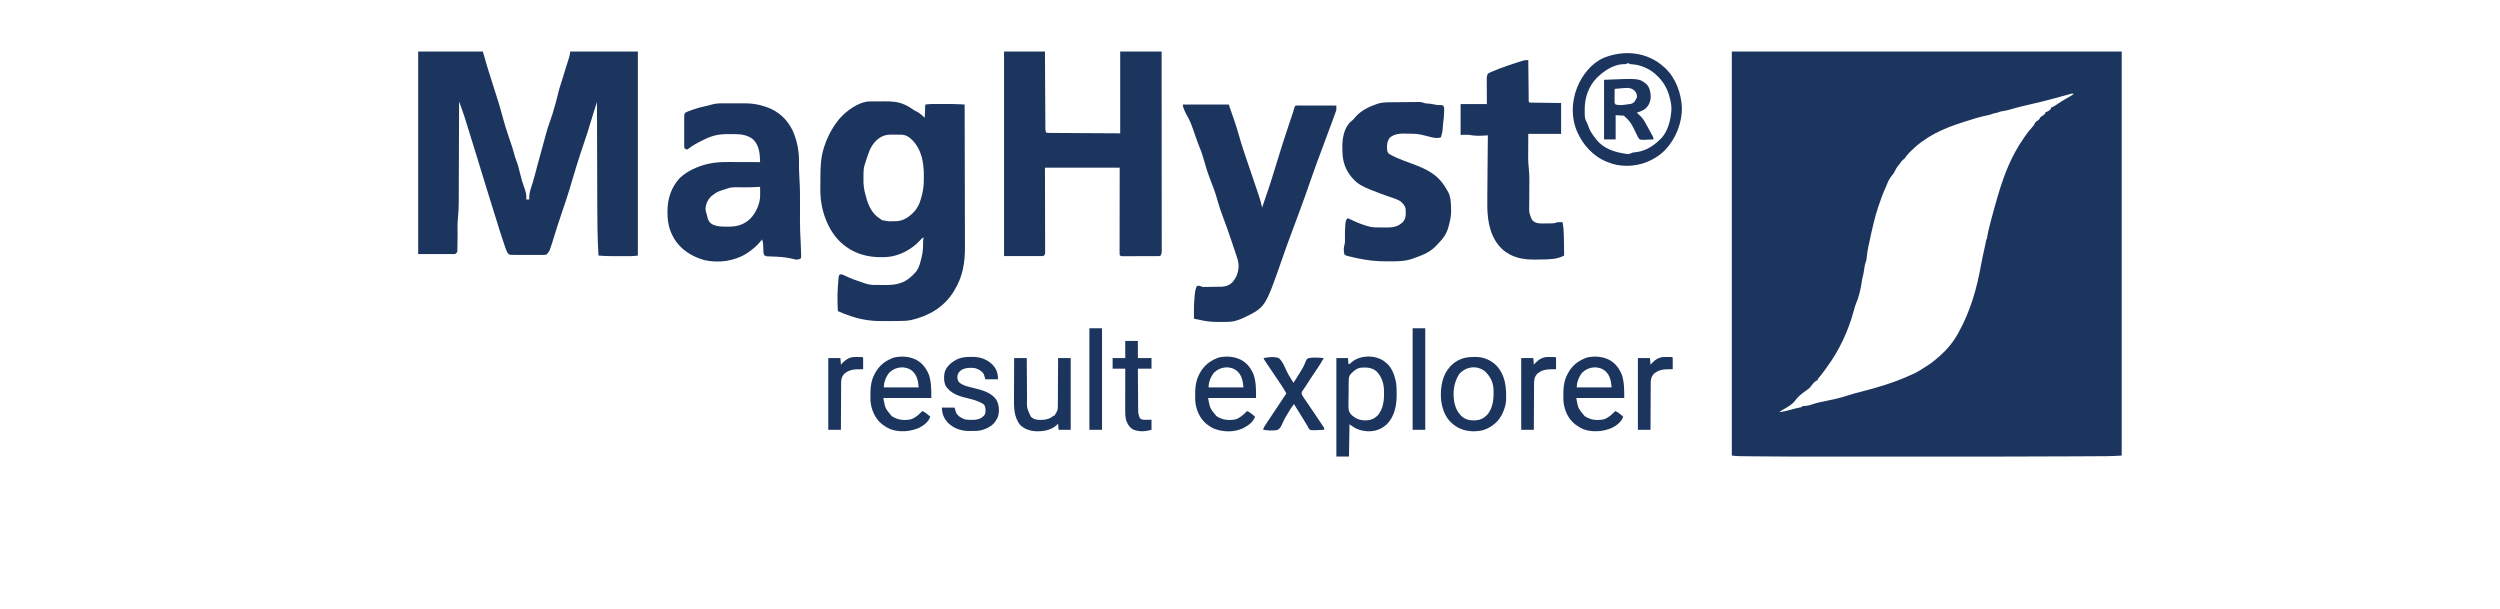 <?xml version="1.0" encoding="UTF-8"?>
<svg version="1.1" xmlns="http://www.w3.org/2000/svg" width="4950" height="1206">
<path d="M0 0 C254.76 0 509.52 0 772 0 C772 264 772 528 772 800 C762.121 800.659 752.423 801.16 742.548 801.203 C741.152 801.213 739.756 801.223 738.36 801.233 C734.549 801.259 730.739 801.28 726.928 801.299 C723.619 801.317 720.311 801.337 717.003 801.358 C706.892 801.421 696.781 801.474 686.67 801.525 C681.74 801.55 676.809 801.576 671.879 801.602 C567.934 802.157 463.989 802.153 360.043 802.129 C340.126 802.125 320.209 802.126 300.292 802.13 C276.614 802.136 252.937 802.138 229.26 802.135 C226.715 802.134 224.17 802.134 221.625 802.134 C220.375 802.134 219.126 802.134 217.838 802.133 C209.306 802.133 200.774 802.134 192.242 802.136 C145.298 802.148 98.356 802.08 51.414 801.586 C48.428 801.555 45.442 801.525 42.456 801.495 C37.835 801.449 33.215 801.398 28.594 801.342 C26.916 801.322 25.238 801.304 23.56 801.287 C21.267 801.263 18.975 801.234 16.683 801.203 C15.408 801.188 14.133 801.173 12.819 801.157 C8.532 800.981 4.264 800.474 0 800 C0 536 0 272 0 0 Z M666.785 85.062 C665.534 85.402 665.534 85.402 664.258 85.749 C662.462 86.238 660.666 86.73 658.872 87.225 C656.049 88.004 653.223 88.773 650.397 89.54 C646.642 90.559 642.888 91.58 639.134 92.604 C622.661 97.09 606.147 101.249 589.476 104.934 C574.907 108.159 560.47 111.892 546.164 116.137 C542.099 117.246 538.031 117.832 533.867 118.438 C531.032 118.994 528.662 119.897 526 121 C523.77 121.55 521.535 121.993 519.281 122.438 C516.982 122.937 516.982 122.937 514.859 123.93 C512.367 124.863 510.145 125.429 507.547 125.945 C491.743 129.116 476.56 133.819 461.25 138.812 C460.218 139.146 459.185 139.48 458.121 139.824 C439.305 145.927 420.535 152.563 403.062 161.938 C402.11 162.443 401.157 162.948 400.176 163.469 C392.087 167.825 384.417 172.583 377 178 C376.436 178.405 375.872 178.81 375.291 179.227 C367.534 184.841 360.603 191.129 353.812 197.875 C353.081 198.601 352.35 199.327 351.596 200.074 C348.177 203.541 345.403 206.738 343 211 C341.316 212.59 341.316 212.59 339.562 213.938 C336.297 216.614 334.248 219.403 332 223 C331.237 223.846 330.474 224.691 329.688 225.562 C326.252 229.547 324.12 234.315 321.695 238.949 C319.758 242.436 317.632 245.022 315 248 C312.112 252.018 309.873 256.091 308.098 260.711 C306.828 263.95 305.513 267.143 304.062 270.305 C298.869 281.736 294.659 293.414 290.688 305.312 C290.433 306.069 290.179 306.825 289.917 307.605 C286.443 317.974 283.53 328.361 281 339 C280.657 340.379 280.312 341.757 279.966 343.135 C278.742 348.033 277.618 352.951 276.5 357.875 C276.287 358.804 276.075 359.734 275.855 360.691 C274.639 366.04 273.505 371.398 272.447 376.78 C271.876 379.617 271.216 382.431 270.562 385.25 C268.96 392.593 267.988 399.989 267.09 407.448 C266.92 408.806 266.92 408.806 266.746 410.191 C266.65 410.998 266.554 411.804 266.455 412.635 C266 415 266 415 265.016 417.457 C263.936 420.161 263.444 422.618 263 425.492 C262.835 426.527 262.67 427.562 262.5 428.629 C262.335 429.7 262.17 430.771 262 431.875 C260.988 438.397 259.893 444.678 258 451 C257.715 452.787 257.466 454.579 257.25 456.375 C255.047 471.244 251.605 486.02 245.602 499.812 C243.813 504.196 242.661 508.72 241.442 513.289 C230.735 553.348 212.26 592.869 187.442 626.062 C185.491 628.684 183.591 631.343 181.688 634 C178.445 638.473 175.002 642.757 171.469 647.004 C169.802 648.855 169.802 648.855 170 651 C169.319 651.165 168.639 651.33 167.938 651.5 C162.625 654.213 159.28 659.294 155.75 664 C152.749 667.636 148.868 670.091 145.047 672.797 C137.667 678.133 130.707 683.561 125.445 691.078 C119.328 699.213 110.477 703.893 101.793 708.801 C99.037 710.365 96.468 711.999 94 714 C101.369 713.335 108.304 711.475 115.438 709.562 C117.79 708.937 120.143 708.314 122.496 707.691 C124.163 707.249 124.163 707.249 125.863 706.797 C128.64 706.091 131.416 705.477 134.223 704.902 C138.001 704.348 138.001 704.348 140 702 C142.152 701.797 142.152 701.797 144.938 701.75 C150.238 701.386 154.832 700.184 159.812 698.438 C168.826 695.333 177.977 693.5 187.312 691.686 C201.094 689.006 214.392 685.953 227.743 681.558 C237.263 678.452 246.86 675.898 256.563 673.434 C288.859 665.216 320.56 655.673 351 642 C351.961 641.572 352.923 641.143 353.913 640.702 C365.71 635.444 365.71 635.444 376.652 628.641 C378.613 627.27 380.579 626.026 382.629 624.797 C391.858 619.251 399.977 613.166 408 606 C409.354 604.854 410.708 603.708 412.062 602.562 C426.738 589.552 438.513 575.156 448 558 C448.455 557.185 448.91 556.369 449.378 555.529 C471.977 514.674 485.039 469.917 493.132 424.157 C495.447 411.149 498.381 398.278 501.263 385.386 C502.104 381.523 502.864 377.648 503.581 373.76 C504 372 504 372 505 371 C505.284 369.402 505.525 367.795 505.75 366.188 C507.237 356.977 509.649 348.019 512 339 C512.271 337.951 512.541 336.902 512.82 335.822 C516.978 319.736 521.46 303.758 526.125 287.812 C526.373 286.964 526.62 286.116 526.876 285.242 C539.067 243.561 553.829 205.637 579 170 C579.862 168.771 579.862 168.771 580.742 167.517 C585.611 160.605 590.675 154.056 596.438 147.852 C598.207 145.917 598.207 145.917 599.5 142.812 C601.406 139.239 603.822 137.693 607.16 135.492 C609.223 133.819 609.866 132.364 611 130 C612.973 128.627 614.975 127.296 617 126 C619.335 124.001 619.335 124.001 621 122 C621 121.34 621 120.68 621 120 C621.887 119.773 622.774 119.546 623.688 119.312 C627.464 117.816 629.386 116.075 632 113 C632 112.34 632 111.68 632 111 C633.104 110.589 633.104 110.589 634.231 110.17 C636.832 109.071 638.963 107.848 641.301 106.277 C642.106 105.743 642.911 105.208 643.74 104.658 C645.014 103.806 645.014 103.806 646.312 102.938 C653.386 98.263 660.52 93.847 667.974 89.804 C671.173 88.065 674.161 86.286 677 84 C673.652 82.326 670.24 84.098 666.785 85.062 Z " fill="#1C355E" transform="translate(3429,102)"/>
<path d="M0 0 C42.24 0 84.48 0 128 0 C130.97 10.23 133.94 20.46 137 31 C138.769 36.68 140.538 42.353 142.363 48.013 C143.348 51.085 144.297 54.168 145.25 57.25 C146.887 62.53 148.578 67.791 150.289 73.047 C156.515 92.175 162.537 111.327 167.562 130.812 C170.792 143.283 174.808 155.469 178.91 167.676 C179.172 168.456 179.434 169.237 179.704 170.041 C181.024 173.978 182.35 177.914 183.686 181.845 C186.03 188.787 188.239 195.697 190.055 202.797 C191.254 207.475 192.661 211.884 194.473 216.359 C197.859 224.832 199.835 233.629 201.977 242.478 C204.187 251.556 206.657 260.393 209.923 269.155 C212.26 275.46 214.314 281.696 214.125 288.5 C214.107 289.356 214.089 290.212 214.07 291.094 C214.047 291.723 214.024 292.352 214 293 C215.98 293 217.96 293 220 293 C219.931 292.045 219.931 292.045 219.862 291.071 C219.538 282.891 221.413 276.163 223.938 268.438 C224.773 265.793 225.595 263.145 226.414 260.496 C226.627 259.812 226.84 259.127 227.059 258.422 C229.974 248.963 232.416 239.376 234.904 229.799 C235.255 228.449 235.606 227.099 235.957 225.75 C236.126 225.099 236.296 224.448 236.47 223.777 C237.939 218.16 239.526 212.583 241.136 207.006 C242.116 203.598 243.038 200.18 243.938 196.75 C245.598 190.47 247.322 184.211 249.083 177.958 C250.148 174.155 251.174 170.348 252.113 166.512 C254.656 156.215 257.943 146.372 261.621 136.424 C265.022 127.15 267.803 117.777 270.384 108.247 C271.255 105.069 272.194 101.911 273.125 98.75 C274.317 94.606 275.362 90.462 276.292 86.252 C278.56 76.031 281.737 66.17 284.984 56.223 C287.043 49.912 288.959 43.565 290.842 37.201 C292.798 30.612 294.862 24.061 296.997 17.528 C299.895 8.929 299.895 8.929 301 0 C345.22 0 389.44 0 435 0 C435 133.32 435 266.64 435 404 C430.502 404.643 426.738 405.126 422.303 405.129 C421.231 405.133 420.158 405.136 419.054 405.139 C417.912 405.137 416.77 405.135 415.594 405.133 C414.396 405.134 413.199 405.135 411.965 405.136 C409.433 405.136 406.902 405.135 404.37 405.13 C400.541 405.125 396.712 405.13 392.883 405.137 C390.411 405.136 387.94 405.135 385.469 405.133 C384.343 405.135 383.218 405.137 382.058 405.139 C376.043 405.122 370.081 404.909 364.079 404.492 C363.394 404.445 362.709 404.398 362.003 404.349 C360.335 404.234 358.668 404.117 357 404 C355.012 371.652 354.661 339.344 354.599 306.943 C354.585 299.748 354.56 292.552 354.535 285.357 C354.49 272.536 354.453 259.714 354.422 246.893 C354.391 234.472 354.357 222.052 354.317 209.631 C354.314 208.474 354.314 208.474 354.31 207.293 C354.298 203.421 354.285 199.548 354.273 195.676 C354.17 163.784 354.08 131.892 354 100 C352.79 103.738 351.581 107.476 350.375 111.215 C349.769 113.094 349.161 114.972 348.552 116.851 C345.903 125.069 343.393 133.318 340.984 141.609 C337.412 153.804 333.47 165.85 329.39 177.883 C323.62 194.921 317.941 211.982 312.688 229.188 C312.333 230.347 312.333 230.347 311.972 231.53 C309.52 239.567 307.111 247.616 304.722 255.672 C303.403 260.116 302.078 264.559 300.75 269 C300.484 269.89 300.218 270.78 299.943 271.698 C295.363 286.961 290.325 302.042 285.117 317.102 C279.009 334.775 273.345 352.565 267.872 370.444 C267.574 371.413 267.276 372.381 266.969 373.379 C266.419 375.168 265.873 376.957 265.332 378.749 C264.04 382.953 262.653 387.116 261.118 391.239 C260.833 392.009 260.548 392.779 260.254 393.572 C258.521 396.927 256.713 399.358 254 402 C250.616 402.755 250.616 402.755 246.703 402.76 C245.629 402.774 245.629 402.774 244.533 402.787 C242.176 402.809 239.822 402.786 237.465 402.762 C235.822 402.763 234.18 402.767 232.538 402.772 C229.1 402.776 225.664 402.759 222.226 402.727 C217.822 402.687 213.419 402.697 209.015 402.722 C205.625 402.736 202.236 402.726 198.846 402.708 C197.222 402.702 195.598 402.703 193.975 402.712 C191.705 402.72 189.437 402.696 187.168 402.663 C185.232 402.652 185.232 402.652 183.257 402.642 C180 402 180 402 177.63 399.627 C175.934 396.893 174.773 394.343 173.695 391.312 C173.284 390.162 172.873 389.012 172.449 387.827 C172.007 386.552 171.566 385.276 171.125 384 C170.893 383.339 170.662 382.679 170.423 381.998 C164.305 364.529 158.929 346.816 153.5 329.123 C151.187 321.588 148.824 314.07 146.443 306.556 C141.107 289.695 135.928 272.785 130.75 255.875 C130.441 254.867 130.441 254.867 130.127 253.839 C125.766 239.6 121.412 225.359 117.074 211.113 C110.697 190.18 104.248 169.27 97.684 148.394 C96.909 145.925 96.134 143.456 95.361 140.986 C94.277 137.523 93.186 134.062 92.094 130.602 C91.784 129.609 91.474 128.616 91.155 127.592 C89.07 121.021 86.758 114.55 84.362 108.087 C84.038 107.21 83.714 106.334 83.38 105.431 C82.588 103.287 81.794 101.143 81 99 C80.997 100.099 80.993 101.198 80.99 102.33 C80.909 129.151 80.816 155.971 80.712 182.792 C80.662 195.762 80.616 208.733 80.578 221.703 C80.545 233.017 80.505 244.33 80.457 255.644 C80.432 261.627 80.41 267.609 80.397 273.592 C80.384 279.24 80.361 284.888 80.333 290.536 C80.324 292.592 80.318 294.649 80.316 296.706 C80.301 308.712 79.747 320.493 78.442 332.431 C77.755 338.937 77.825 345.4 77.938 351.938 C77.955 354.577 77.97 357.216 77.98 359.855 C77.984 360.519 77.987 361.182 77.99 361.866 C78.016 368.829 77.96 375.789 77.793 382.751 C77.751 384.715 77.729 386.68 77.707 388.644 C77.675 389.829 77.642 391.014 77.609 392.234 C77.588 393.278 77.567 394.322 77.546 395.397 C77 398 77 398 73 401 C48.91 401 24.82 401 0 401 C0 268.67 0 136.34 0 0 Z " fill="#1C355E" transform="translate(828,102)"/>
<path d="M0 0 C0.996 -0.01 1.991 -0.019 3.017 -0.029 C4.09 -0.033 5.163 -0.038 6.268 -0.042 C7.941 -0.051 7.941 -0.051 9.648 -0.059 C12.013 -0.069 14.379 -0.075 16.744 -0.079 C20.321 -0.089 23.898 -0.12 27.475 -0.151 C42.09 -0.221 55.622 0.092 69.12 6.349 C69.783 6.646 70.446 6.944 71.129 7.25 C76.584 9.782 81.488 12.932 86.401 16.399 C88.585 17.883 90.589 18.986 92.995 20.036 C99.065 22.84 103.997 27.845 108.995 32.161 C109.325 23.581 109.655 15.001 109.995 6.161 C121.248 5.036 121.248 5.036 125.542 5.032 C126.507 5.029 127.473 5.025 128.467 5.022 C129.478 5.024 130.489 5.026 131.53 5.028 C132.607 5.027 133.685 5.026 134.795 5.025 C137.065 5.025 139.335 5.027 141.605 5.031 C145.023 5.036 148.441 5.031 151.86 5.024 C154.083 5.025 156.306 5.026 158.53 5.028 C159.526 5.026 160.523 5.024 161.549 5.022 C167.683 5.042 173.778 5.292 179.898 5.669 C180.68 5.716 181.461 5.763 182.267 5.812 C184.176 5.927 186.085 6.044 187.995 6.161 C188.109 44.922 188.197 83.683 188.25 122.443 C188.256 127.034 188.263 131.624 188.269 136.215 C188.271 137.129 188.272 138.042 188.273 138.984 C188.295 153.722 188.334 168.459 188.38 183.197 C188.427 198.353 188.455 213.509 188.465 228.665 C188.472 237.994 188.493 247.323 188.534 256.653 C188.561 263.076 188.569 269.5 188.562 275.923 C188.559 279.613 188.563 283.302 188.591 286.992 C188.82 319.522 184.371 347.374 166.995 375.161 C166.612 375.785 166.23 376.409 165.836 377.051 C146.864 407.567 117.032 424.573 82.83 432.694 C74.422 434.471 66.224 434.69 57.655 434.735 C56 434.75 54.346 434.765 52.691 434.78 C49.233 434.807 45.775 434.82 42.316 434.827 C38.84 434.836 35.365 434.87 31.889 434.929 C8.59 435.321 -11.762 433.446 -34.005 426.161 C-35.067 425.817 -36.13 425.474 -37.224 425.119 C-46.044 422.24 -54.564 419.017 -63.005 415.161 C-63.912 399.466 -64.15 384.033 -63.13 368.349 C-63.085 367.645 -63.04 366.941 -62.993 366.216 C-61.678 346.271 -61.678 346.271 -59.755 343.099 C-57.148 341.702 -55.863 342.373 -53.005 343.161 C-50.967 344.033 -48.975 344.983 -46.976 345.942 C-37.222 350.626 -27.267 354.289 -17.005 357.661 C-16.34 357.88 -15.674 358.099 -14.989 358.325 C-4.878 361.912 -4.878 361.912 5.649 363.322 C7.027 363.337 7.027 363.337 8.433 363.351 C9.915 363.358 9.915 363.358 11.428 363.364 C12.457 363.37 13.486 363.376 14.546 363.382 C16.727 363.391 18.909 363.398 21.09 363.401 C24.389 363.411 27.686 363.442 30.985 363.474 C52.34 363.583 68.609 360.308 84.334 344.853 C85.212 343.964 86.09 343.076 86.995 342.161 C87.697 341.469 88.4 340.777 89.124 340.063 C96.054 332.773 99.144 323.885 101.307 314.212 C101.748 312.257 102.243 310.314 102.807 308.392 C105.785 297.698 105.632 286.736 105.837 275.704 C105.981 273.386 106.344 271.383 106.995 269.161 C103.562 270.825 101.413 272.744 99.057 275.661 C95.779 279.54 92.155 282.656 88.182 285.786 C87.626 286.229 87.07 286.672 86.497 287.128 C71.455 298.764 51.121 307.45 31.995 308.161 C30.617 308.22 30.617 308.22 29.212 308.281 C-4.455 309.555 -32.7 301.481 -57.814 278.603 C-83.427 254.126 -96.895 215.178 -97.746 180.228 C-97.843 173.578 -97.772 166.931 -97.661 160.281 C-97.62 157.266 -97.617 154.252 -97.614 151.237 C-97.586 131.649 -96.987 112.302 -91.255 93.411 C-90.999 92.545 -90.743 91.68 -90.479 90.788 C-87.976 82.597 -84.783 74.84 -81.005 67.161 C-80.699 66.53 -80.392 65.899 -80.076 65.249 C-75.303 55.54 -69.643 46.699 -63.005 38.161 C-61.996 36.854 -61.996 36.854 -60.966 35.521 C-47.662 19.597 -21.702 0.17 0 0 Z M22.995 70.161 C22.104 70.642 21.213 71.123 20.295 71.618 C5.812 81.492 0.234 93.973 -5.005 110.161 C-5.279 111.001 -5.554 111.841 -5.836 112.707 C-7.179 116.836 -8.507 120.971 -9.806 125.114 C-10.014 125.776 -10.222 126.437 -10.436 127.119 C-11.82 132.084 -12.19 136.823 -12.244 141.962 C-12.252 142.716 -12.26 143.47 -12.268 144.247 C-12.282 145.845 -12.293 147.442 -12.301 149.04 C-12.312 150.643 -12.332 152.246 -12.362 153.848 C-12.575 165.316 -11.281 175.147 -8.005 186.161 C-7.704 187.287 -7.404 188.413 -7.094 189.573 C-2.596 206.388 4.904 222.67 20.112 231.97 C21.995 233.161 21.995 233.161 23.995 235.161 C26.32 235.549 28.655 235.879 30.995 236.161 C31.597 236.333 32.199 236.504 32.819 236.681 C38.06 237.838 43.659 237.271 48.995 237.161 C50.112 237.156 51.23 237.151 52.381 237.146 C66.834 236.657 78.487 228.439 88.202 218.177 C94.981 210.553 98.592 202.949 101.307 193.161 C101.816 191.371 101.816 191.371 102.334 189.545 C104.931 180.076 106.674 170.969 106.995 161.161 C107.025 160.28 107.055 159.4 107.086 158.492 C107.901 129.617 106.095 100.393 85.772 78.021 C78.764 70.805 72.649 66.031 62.235 65.832 C61.18 65.829 61.18 65.829 60.104 65.825 C58.987 65.815 58.987 65.815 57.847 65.805 C56.278 65.795 54.708 65.79 53.138 65.791 C50.765 65.786 48.394 65.75 46.022 65.712 C37.59 65.649 30.555 65.969 22.995 70.161 Z " fill="#1C355E" transform="translate(1722.005,200.839)"/>
<path d="M0 0 C26.73 0 53.46 0 81 0 C81.061 11.215 81.121 22.43 81.184 33.984 C81.224 41.076 81.265 48.167 81.307 55.258 C81.373 66.521 81.438 77.784 81.497 89.048 C81.54 97.25 81.586 105.452 81.637 113.655 C81.663 117.998 81.688 122.342 81.709 126.687 C81.729 130.774 81.753 134.861 81.78 138.949 C81.79 140.45 81.798 141.951 81.803 143.453 C81.812 145.501 81.827 147.549 81.842 149.597 C81.848 150.743 81.855 151.89 81.861 153.071 C81.98 155.58 82.13 157.65 83 160 C85.678 161.339 87.745 161.14 90.745 161.158 C92.576 161.173 92.576 161.173 94.443 161.188 C95.808 161.194 97.173 161.2 98.538 161.205 C99.99 161.215 101.442 161.225 102.894 161.236 C106.791 161.263 110.688 161.284 114.585 161.304 C118.238 161.324 121.892 161.348 125.546 161.373 C136.239 161.441 146.932 161.501 157.625 161.562 C181.509 161.707 205.393 161.851 230 162 C230 108.54 230 55.08 230 0 C257.06 0 284.12 0 312 0 C312.044 50.745 312.081 101.49 312.102 152.235 C312.105 158.222 312.107 164.209 312.11 170.197 C312.111 171.984 312.111 171.984 312.111 173.808 C312.12 193.124 312.136 212.439 312.154 231.755 C312.173 251.565 312.184 271.375 312.188 291.185 C312.191 303.415 312.2 315.645 312.216 327.875 C312.226 336.255 312.23 344.635 312.227 353.014 C312.226 357.853 312.228 362.692 312.238 367.531 C312.248 371.958 312.249 376.385 312.242 380.812 C312.241 382.417 312.244 384.021 312.25 385.626 C312.258 387.802 312.253 389.977 312.246 392.153 C312.247 393.364 312.248 394.574 312.248 395.821 C311.984 399.204 311.493 402.507 309 405 C306.577 405.106 304.182 405.147 301.758 405.145 C301 405.149 300.243 405.152 299.462 405.155 C296.945 405.165 294.427 405.167 291.91 405.168 C290.168 405.171 288.425 405.175 286.682 405.178 C283.025 405.184 279.367 405.186 275.709 405.185 C271.014 405.185 266.318 405.199 261.622 405.216 C258.022 405.227 254.421 405.229 250.821 405.229 C249.089 405.23 247.358 405.234 245.626 405.242 C243.208 405.252 240.79 405.249 238.371 405.243 C237.651 405.249 236.93 405.254 236.188 405.26 C231.228 405.228 231.228 405.228 229 403 C228.754 400.052 228.754 400.052 228.759 396.192 C228.758 395.484 228.756 394.775 228.754 394.046 C228.751 391.661 228.762 389.277 228.773 386.892 C228.774 385.187 228.773 383.483 228.772 381.778 C228.771 377.14 228.783 372.502 228.797 367.863 C228.81 363.02 228.811 358.177 228.813 353.333 C228.819 344.157 228.836 334.981 228.856 325.805 C228.882 313.408 228.893 301.012 228.905 288.615 C228.924 269.077 228.964 249.538 229 230 C180.16 230 131.32 230 81 230 C81.035 242.381 81.07 254.763 81.105 267.52 C81.121 275.344 81.135 283.169 81.146 290.994 C81.164 303.425 81.185 315.856 81.226 328.287 C81.256 337.34 81.276 346.392 81.282 355.444 C81.286 360.239 81.295 365.034 81.317 369.829 C81.338 374.339 81.344 378.849 81.339 383.36 C81.34 385.018 81.346 386.676 81.358 388.334 C81.372 390.593 81.369 392.851 81.361 395.109 C81.364 396.375 81.366 397.641 81.369 398.945 C81 402 81 402 78 405 C52.26 405 26.52 405 0 405 C0 271.35 0 137.7 0 0 Z " fill="#1C355E" transform="translate(1988,102)"/>
<path d="M0 0 C30.03 0 60.06 0 91 0 C93.64 7.673 96.28 15.345 99 23.25 C99.815 25.605 100.629 27.961 101.469 30.388 C105.16 41.14 108.6 51.904 111.621 62.863 C116.973 82.144 123.602 101.02 130.048 119.956 C131.74 124.93 133.426 129.908 135.111 134.885 C137.018 140.514 138.925 146.143 140.838 151.77 C142.27 155.982 143.699 160.195 145.124 164.41 C145.73 166.2 146.336 167.99 146.943 169.78 C147.893 172.586 148.838 175.394 149.783 178.201 C150.07 179.046 150.356 179.89 150.651 180.76 C153.213 188.403 155.211 196.145 157 204 C157.221 203.328 157.441 202.656 157.668 201.964 C159.389 196.759 161.141 191.569 162.969 186.401 C171.401 162.554 178.889 138.465 186.196 114.256 C194.353 87.242 203.009 60.426 212.031 33.69 C212.257 33.022 212.482 32.354 212.714 31.666 C213.762 28.562 214.812 25.459 215.868 22.357 C217.837 16.551 219.702 10.753 221.301 4.832 C222 3 222 3 224 2 C226.533 1.907 229.038 1.874 231.571 1.886 C232.742 1.886 232.742 1.886 233.936 1.886 C236.523 1.887 239.109 1.895 241.695 1.902 C243.486 1.904 245.277 1.906 247.068 1.907 C251.786 1.91 256.504 1.92 261.222 1.931 C266.035 1.942 270.848 1.946 275.66 1.951 C285.107 1.962 294.553 1.979 304 2 C304.163 10.553 304.163 10.553 302.861 14.129 C302.482 15.198 302.482 15.198 302.096 16.289 C301.815 17.039 301.535 17.789 301.246 18.562 C300.954 19.374 300.662 20.186 300.361 21.022 C299.399 23.686 298.419 26.343 297.438 29 C296.754 30.88 296.071 32.759 295.389 34.64 C289.615 50.511 283.675 66.322 277.715 82.125 C268.845 105.647 260.074 129.215 251.974 153.014 C245.458 172.159 238.596 191.155 231.555 210.112 C229.47 215.726 227.399 221.345 225.332 226.965 C223.193 232.777 221.038 238.582 218.845 244.374 C210.995 265.115 203.444 285.982 196.188 306.938 C163.344 401.253 163.344 401.253 122.051 421.48 C110.501 426.907 100.624 430.304 87.762 430.336 C86.801 430.343 85.84 430.349 84.85 430.356 C82.822 430.366 80.794 430.371 78.766 430.371 C75.734 430.375 72.702 430.411 69.67 430.449 C57.469 430.519 46.188 429.356 34.319 426.534 C30.232 425.593 26.115 424.802 22 424 C21.669 409.326 21.933 394.857 23.312 380.25 C23.43 378.937 23.548 377.624 23.669 376.271 C24.309 369.973 25 364.614 28 359 C33.518 358.749 33.518 358.749 35.913 359.995 C38.35 361.169 39.949 361.233 42.642 361.199 C43.556 361.191 44.471 361.184 45.414 361.177 C46.887 361.147 46.887 361.147 48.391 361.117 C49.409 361.102 50.428 361.086 51.477 361.07 C53.633 361.033 55.788 360.991 57.943 360.943 C61.224 360.876 64.504 360.839 67.785 360.805 C69.883 360.765 71.981 360.723 74.078 360.68 C75.052 360.672 76.027 360.665 77.03 360.657 C85.069 360.43 91.421 358.086 97.496 352.656 C106.57 342.663 110.759 330.647 110.395 317.278 C109.87 309.294 106.983 301.772 104.438 294.25 C103.852 292.47 103.269 290.69 102.687 288.909 C100.829 283.26 98.919 277.629 97 272 C96.677 271.05 96.354 270.101 96.021 269.122 C87.792 244.906 87.792 244.906 78.891 220.933 C75.175 211.349 71.972 201.783 69.25 191.875 C66.817 183.112 64.264 174.493 61 166 C60.681 165.16 60.362 164.321 60.033 163.456 C59.395 161.781 58.754 160.107 58.11 158.434 C56.389 153.963 54.695 149.481 53 145 C52.601 143.953 52.601 143.953 52.195 142.885 C48.411 132.872 45.429 122.663 42.5 112.375 C39.923 103.328 37.289 94.473 33.582 85.812 C31.393 80.669 29.568 75.388 27.688 70.125 C27.305 69.063 26.923 68 26.53 66.906 C24.551 61.391 22.605 55.866 20.703 50.324 C17.147 40.05 13.588 30.48 7.863 21.223 C5.725 17.525 4.076 13.775 2.5 9.812 C2.245 9.176 1.989 8.539 1.726 7.882 C0.65 5.093 0 3.018 0 0 Z " fill="#1C355E" transform="translate(2342,207)"/>
<path d="M0 0 C1.585 -0.002 3.17 -0.005 4.755 -0.009 C8.063 -0.013 11.371 -0.007 14.679 0.007 C18.876 0.024 23.072 0.015 27.268 -0.003 C30.539 -0.014 33.81 -0.011 37.08 -0.003 C38.625 -0.001 40.17 -0.003 41.715 -0.01 C55.804 -0.061 68.715 2.07 82.109 6.648 C83.004 6.954 83.899 7.259 84.82 7.573 C107.984 15.716 125.001 31.575 135.777 53.578 C144.152 71.734 148.73 93.881 148.468 113.778 C148.327 125.542 148.561 137.184 149.344 148.921 C150.52 166.889 150.669 184.775 150.521 202.774 C150.455 210.932 150.432 219.091 150.422 227.25 C150.421 228.047 150.42 228.844 150.419 229.665 C150.407 245.42 150.928 261.112 151.913 276.836 C152.348 283.848 152.613 290.841 152.672 297.867 C152.685 298.689 152.698 299.512 152.711 300.359 C152.714 302.373 152.608 304.388 152.484 306.398 C149.59 309.293 146.412 309.326 142.484 309.398 C139.794 308.894 137.294 308.316 134.672 307.586 C120.948 304.149 106.652 303.737 92.562 303.199 C91.867 303.168 91.172 303.137 90.456 303.104 C88.707 303.03 86.957 302.983 85.207 302.938 C82.484 302.398 82.484 302.398 80.145 301.035 C77.488 296.816 77.885 292.473 77.859 287.586 C77.774 281.162 77.611 275.498 75.484 269.398 C74.804 270.27 74.123 271.141 73.422 272.039 C65.823 281.482 57.521 288.644 47.484 295.398 C46.488 296.076 45.491 296.755 44.465 297.453 C20.331 312.642 -11.106 316.71 -38.746 310.43 C-63.423 303.679 -86.192 289.337 -99.203 267.086 C-108.865 250.072 -111.949 235.112 -111.891 215.648 C-111.889 214.898 -111.888 214.147 -111.887 213.373 C-111.779 188.723 -104.524 166.111 -87.391 147.711 C-72.873 133.962 -52.515 124.988 -33.328 120.273 C-32.694 120.115 -32.06 119.956 -31.406 119.792 C-17.509 116.563 -3.639 116.113 10.547 116.203 C12.318 116.207 14.088 116.21 15.859 116.212 C20.462 116.219 25.065 116.239 29.668 116.261 C34.388 116.282 39.108 116.291 43.828 116.301 C53.047 116.322 62.266 116.356 71.484 116.398 C71.361 113.73 71.228 111.062 71.09 108.395 C71.056 107.65 71.023 106.906 70.988 106.139 C70.3 93.289 66.91 80.194 57.297 71.086 C47.61 63.537 36.016 61.095 24.016 61.062 C23.136 61.056 22.257 61.049 21.351 61.042 C19.499 61.032 17.647 61.028 15.795 61.028 C13.019 61.023 10.244 60.987 7.469 60.949 C-9.362 60.843 -23.424 63.674 -38.516 71.398 C-39.803 72.018 -41.092 72.633 -42.383 73.246 C-52.333 78.019 -62.068 83.334 -70.773 90.172 C-72.516 91.398 -72.516 91.398 -74.641 91.211 C-76.516 90.398 -76.516 90.398 -78.516 88.398 C-78.77 85.635 -78.77 85.635 -78.774 82.069 C-78.778 81.42 -78.781 80.771 -78.785 80.102 C-78.794 77.952 -78.788 75.802 -78.781 73.652 C-78.783 72.16 -78.785 70.668 -78.787 69.176 C-78.79 66.046 -78.786 62.917 -78.776 59.787 C-78.765 55.774 -78.772 51.761 -78.784 47.748 C-78.791 44.666 -78.788 41.584 -78.783 38.501 C-78.782 37.022 -78.784 35.542 -78.788 34.063 C-78.793 31.994 -78.786 29.926 -78.774 27.858 C-78.773 26.68 -78.771 25.503 -78.77 24.289 C-78.516 21.398 -78.516 21.398 -76.516 18.398 C-73.145 16.622 -69.524 15.405 -65.953 14.086 C-64.36 13.492 -64.36 13.492 -62.736 12.886 C-52.249 9.098 -41.572 6.469 -30.678 4.147 C-27.65 3.478 -27.65 3.478 -25.292 2.664 C-16.864 0.002 -8.733 -0.04 0 0 Z M65.926 165.617 C57.15 166.135 48.412 166.44 39.621 166.359 C38.85 166.353 38.079 166.348 37.284 166.341 C33.408 166.31 29.534 166.26 25.658 166.186 C18.05 166.081 11.573 166.394 4.484 169.398 C2.843 169.938 1.197 170.463 -0.453 170.977 C-13.611 175.175 -13.611 175.175 -24.516 183.398 C-25.475 184.323 -25.475 184.323 -26.453 185.266 C-32.49 191.529 -35.987 199.287 -36.613 208 C-36.409 213.019 -34.968 217.621 -33.516 222.398 C-33.278 223.512 -33.041 224.626 -32.797 225.773 C-31.233 231.599 -29.075 235.765 -23.917 239.15 C-14.335 244.325 -3.816 244.13 6.797 244.148 C7.967 244.155 7.967 244.155 9.161 244.161 C25.984 244.151 39.926 240.201 52.234 228.148 C63.404 216.646 71.677 198.38 71.582 182.098 C71.579 181.121 71.576 180.145 71.572 179.139 C71.564 178.131 71.556 177.124 71.547 176.086 C71.542 175.059 71.538 174.032 71.533 172.975 C71.521 170.449 71.505 167.924 71.484 165.398 C69.63 165.398 67.777 165.503 65.926 165.617 Z " fill="#1C355E" transform="translate(1433.516,204.602)"/>
<path d="M0 0 C3.657 -0.031 6.51 0.134 9.914 1.53 C12.732 2.68 14.543 3.03 17.637 3.03 C21.653 3.03 25.324 3.695 29.227 4.53 C33.716 5.448 37.999 6.213 42.602 6.03 C46.352 6.03 46.352 6.03 48.563 6.956 C51.47 10.326 50.855 13.92 50.727 18.217 C50.706 19.559 50.706 19.559 50.686 20.929 C50.525 27.795 49.837 34.493 48.852 41.284 C48.359 44.978 48.108 48.621 47.914 52.342 C47.531 58.53 46.262 64.144 44.352 70.03 C35.338 73.034 26.063 69.772 17.227 67.592 C15.203 67.101 13.178 66.612 11.154 66.125 C9.321 65.683 7.491 65.235 5.66 64.786 C-2.795 62.854 -11.051 62.74 -19.677 62.68 C-21.397 62.663 -23.117 62.636 -24.837 62.598 C-36.747 62.335 -46.953 62.701 -56.711 70.467 C-62.661 78.337 -62.984 86.374 -62.044 95.918 C-61.477 98.944 -60.467 100.571 -58.273 102.717 C-53.883 105.507 -49.3 107.665 -44.554 109.764 C-43.772 110.111 -42.989 110.458 -42.183 110.815 C-33.103 114.781 -23.825 118.19 -14.523 121.592 C17.135 133.188 39.449 143.502 56.287 174.101 C57.177 175.713 58.097 177.307 59.024 178.897 C63.503 187.355 63.863 196.641 64.352 206.03 C64.397 206.868 64.442 207.707 64.489 208.57 C65.012 219.934 64.047 230.142 60.903 241.073 C60.371 242.962 59.905 244.869 59.442 246.776 C55.886 260.829 48.641 270.524 38.687 280.66 C37.606 281.769 36.556 282.907 35.516 284.053 C26.401 293.908 14.824 300.457 2.352 305.03 C1.048 305.521 1.048 305.521 -0.282 306.023 C-3.23 307.129 -6.187 308.209 -9.148 309.28 C-10.073 309.622 -10.998 309.963 -11.951 310.315 C-27.344 315.72 -43.15 315.506 -59.273 315.53 C-60.99 315.534 -60.99 315.534 -62.742 315.539 C-83.268 315.536 -102.646 313.537 -122.648 309.03 C-123.762 308.785 -124.876 308.54 -126.023 308.287 C-143.037 304.483 -143.037 304.483 -146.648 302.03 C-148.13 295.977 -148.614 288.943 -146.636 282.979 C-145.092 277.851 -145.527 272.644 -145.648 267.342 C-145.733 259.097 -145.635 250.934 -144.898 242.717 C-144.836 241.895 -144.774 241.072 -144.711 240.224 C-144.338 236.555 -143.933 234.378 -141.57 231.487 C-140.936 231.006 -140.302 230.525 -139.648 230.03 C-138.52 230.598 -137.392 231.167 -136.23 231.752 C-127.521 236.057 -118.812 239.901 -109.586 242.967 C-108.322 243.39 -108.322 243.39 -107.032 243.821 C-104.583 244.609 -102.126 245.336 -99.648 246.03 C-98.941 246.234 -98.234 246.439 -97.506 246.65 C-89.297 248.664 -80.808 248.402 -72.408 248.4 C-69.72 248.405 -67.033 248.441 -64.345 248.479 C-50.88 248.569 -40.713 247.251 -30.687 237.432 C-24.314 229.924 -24.903 220.449 -25.648 211.03 C-26.78 204.672 -31.715 199.882 -36.648 196.03 C-43.236 192.299 -50.164 190.075 -57.336 187.717 C-68.632 183.904 -79.771 179.764 -90.835 175.321 C-92.442 174.676 -94.05 174.035 -95.659 173.398 C-108.666 168.239 -120.198 162.68 -129.648 152.03 C-130.401 151.195 -131.154 150.359 -131.929 149.499 C-144.82 134.545 -150.391 117.234 -150.617 97.804 C-150.648 95.399 -150.722 92.997 -150.801 90.592 C-151.214 74.272 -148.121 54.419 -136.926 41.651 C-134.247 39.002 -131.476 36.517 -128.648 34.03 C-127.434 32.657 -126.244 31.263 -125.086 29.842 C-114.174 17.206 -98.278 9.262 -82.648 4.03 C-81.914 3.777 -81.18 3.523 -80.423 3.262 C-72.238 0.722 -64.247 0.554 -55.761 0.518 C-54.249 0.501 -52.737 0.483 -51.225 0.464 C-47.275 0.417 -43.324 0.387 -39.373 0.36 C-35.363 0.33 -31.352 0.284 -27.342 0.239 C-20.213 0.162 -13.085 0.095 -5.956 0.051 C-3.971 0.038 -1.985 0.022 0 0 Z " fill="#1C355E" transform="translate(2808.648,201.97)"/>
<path d="M0 0 C0.015 1.556 0.015 1.556 0.031 3.144 C0.129 12.901 0.232 22.657 0.339 32.414 C0.395 37.43 0.448 42.447 0.497 47.463 C0.545 52.3 0.597 57.137 0.653 61.974 C0.673 63.824 0.692 65.673 0.709 67.523 C0.733 70.105 0.763 72.686 0.795 75.267 C0.8 76.04 0.806 76.812 0.812 77.608 C0.547 81.097 0.547 81.097 2 84 C3.963 84.124 5.93 84.178 7.897 84.205 C9.158 84.225 10.419 84.245 11.719 84.266 C13.105 84.283 14.492 84.3 15.879 84.316 C17.29 84.337 18.701 84.358 20.112 84.379 C23.832 84.435 27.553 84.484 31.273 84.532 C35.733 84.591 40.194 84.657 44.654 84.723 C51.436 84.821 58.218 84.909 65 85 C65 105.13 65 125.26 65 146 C43.55 146 22.1 146 0 146 C-0.041 155.343 -0.083 164.686 -0.125 174.312 C-0.143 177.22 -0.161 180.127 -0.18 183.122 C-0.186 185.494 -0.191 187.866 -0.195 190.238 C-0.206 191.415 -0.216 192.592 -0.226 193.804 C-0.228 200.708 0.206 207.426 1.004 214.274 C1.997 222.879 2.243 231.338 2.15 239.994 C2.124 242.468 2.112 244.942 2.102 247.416 C2.08 252.652 2.041 257.889 2 263.125 C1.952 269.239 1.912 275.353 1.888 281.468 C1.875 283.888 1.85 286.308 1.825 288.728 C1.591 302.368 1.591 302.368 6.625 314.812 C7.071 315.52 7.517 316.228 7.977 316.957 C13.38 322.413 18.577 323.341 26.008 323.461 C28.273 323.467 30.536 323.449 32.8 323.412 C35.126 323.375 37.451 323.371 39.777 323.371 C41.271 323.361 42.764 323.35 44.258 323.336 C44.945 323.334 45.633 323.331 46.342 323.329 C50.596 323.246 54.023 322.466 58 321 C61.345 320.764 64.65 320.909 68 321 C69.533 329.666 70.321 338.069 70.414 346.863 C70.443 348.6 70.443 348.6 70.473 350.372 C70.532 354.019 70.579 357.666 70.625 361.312 C70.663 363.807 70.702 366.301 70.742 368.795 C70.837 374.863 70.923 380.931 71 387 C56.699 394.646 41.747 394.545 25.848 394.763 C22.44 394.812 19.034 394.888 15.627 394.967 C-9.541 395.459 -32.572 391.645 -52 374 C-74.668 352.036 -80.602 321.529 -81.113 291.095 C-81.164 285.652 -81.14 280.209 -81.113 274.766 C-81.108 272.715 -81.103 270.665 -81.098 268.614 C-81.032 245.548 -80.789 222.482 -80.536 199.417 C-80.474 193.695 -80.415 187.973 -80.355 182.252 C-80.24 171.168 -80.121 160.084 -80 149 C-80.623 149.035 -81.245 149.07 -81.887 149.107 C-84.75 149.264 -87.613 149.412 -90.477 149.559 C-91.456 149.614 -92.435 149.67 -93.444 149.727 C-99.247 150.016 -104.623 149.883 -110.375 149.062 C-119.358 147.632 -119.358 147.632 -134 148 C-134 127.87 -134 107.74 -134 87 C-116.84 87 -99.68 87 -82 87 C-82.023 83.088 -82.046 79.175 -82.07 75.145 C-82.086 71.355 -82.098 67.566 -82.11 63.776 C-82.12 61.143 -82.134 58.509 -82.151 55.876 C-82.175 52.09 -82.186 48.305 -82.195 44.52 C-82.206 43.342 -82.216 42.165 -82.227 40.952 C-82.227 39.301 -82.227 39.301 -82.227 37.616 C-82.231 36.65 -82.236 35.685 -82.241 34.689 C-81.978 31.759 -81.304 29.63 -80 27 C-78.021 25.581 -78.021 25.581 -75.594 24.477 C-74.242 23.856 -74.242 23.856 -72.863 23.224 C-68.104 21.19 -63.333 19.226 -58.5 17.375 C-57.408 16.955 -56.316 16.536 -55.191 16.104 C-45.449 12.428 -35.594 9.137 -25.688 5.938 C-24.941 5.696 -24.194 5.454 -23.425 5.206 C-7.067 -0.069 -7.067 -0.069 0 0 Z " fill="#1C355E" transform="translate(3026,119)"/>
<path d="M0 0 C0.822 0.741 1.645 1.482 2.492 2.246 C23.137 21.713 33.683 51.534 35.125 79.408 C35.719 110.338 23.2 141.126 2.332 163.594 C-5.64 171.819 -13.878 177.776 -24 183 C-24.6 183.317 -25.199 183.635 -25.817 183.962 C-48.397 195.804 -78.361 198.736 -102.977 191.193 C-105.004 190.506 -107.001 189.766 -109 189 C-110.239 188.554 -111.478 188.108 -112.754 187.648 C-140.162 176.878 -160.741 154.256 -172.375 127.567 C-184.467 99.08 -183.291 68.25 -172.054 39.587 C-161.839 15.209 -144.174 -7.784 -119.41 -18.562 C-79.039 -34.817 -32.491 -30.108 0 0 Z M-73.941 -7.129 C-74.621 -6.756 -75.3 -6.384 -76 -6 C-77.978 -5.929 -79.958 -5.916 -81.938 -5.938 C-100.661 -4.86 -119.006 7.217 -132 20 C-133.16 21.141 -133.16 21.141 -134.344 22.305 C-149.762 38.41 -157.466 61.162 -157.25 83.25 C-157.243 84.253 -157.236 85.255 -157.229 86.289 C-157.364 101.159 -157.364 101.159 -151 114 C-150.121 116.332 -150.121 116.332 -149.438 118.812 C-146.583 127.151 -141.241 134.012 -136 141 C-135.35 141.87 -134.701 142.74 -134.031 143.637 C-119.337 161.586 -98.465 168.183 -76.375 171.438 C-75.125 171.622 -73.874 171.806 -72.586 171.996 C-68.35 172.001 -65.827 170.746 -62 169 C-59.677 168.649 -57.341 168.38 -55 168.188 C-36.643 165.945 -20.937 155.867 -8 143 C-7.377 142.412 -6.755 141.824 -6.113 141.219 C6.679 128.11 12.506 106.689 14 89 C14.178 87.26 14.178 87.26 14.359 85.484 C14.849 76.475 13.177 68.458 10.875 59.75 C10.592 58.673 10.309 57.597 10.018 56.487 C5.44 40.272 -3.378 26.201 -16 15 C-16.678 14.368 -17.356 13.737 -18.055 13.086 C-30.276 2.428 -48.134 -5.154 -64.309 -5.727 C-67 -6 -67 -6 -69.598 -7.148 C-71.947 -8.292 -71.947 -8.292 -73.941 -7.129 Z " fill="#1C355E" transform="translate(3295,133)"/>
<path d="M0 0 C1.564 1.201 3.108 2.428 4.625 3.688 C5.249 4.188 5.873 4.688 6.516 5.203 C15.704 13.398 20.92 25.944 23.625 37.688 C23.8 38.433 23.975 39.179 24.156 39.948 C25.925 48.35 26.025 56.705 26 65.25 C25.998 66.381 25.998 66.381 25.996 67.534 C25.904 88.767 22.091 109.829 6.625 125.688 C-4.29 135.574 -16.588 140.178 -31.388 139.61 C-46.088 138.683 -55.52 134.908 -67.375 125.688 C-67.705 146.808 -68.035 167.928 -68.375 189.688 C-76.625 189.688 -84.875 189.688 -93.375 189.688 C-93.375 125.338 -93.375 60.987 -93.375 -5.312 C-85.785 -5.312 -78.195 -5.312 -70.375 -5.312 C-70.045 -1.353 -69.715 2.607 -69.375 6.688 C-66.556 6.688 -65.886 5.433 -63.875 3.5 C-47.341 -11.297 -18.243 -12.072 0 0 Z M-65.375 26.688 C-68.254 30.681 -68.774 33.54 -68.858 38.43 C-68.873 39.088 -68.888 39.746 -68.904 40.423 C-68.947 42.588 -68.968 44.753 -68.984 46.918 C-68.993 47.662 -69.001 48.406 -69.01 49.173 C-69.055 53.114 -69.083 57.054 -69.096 60.995 C-69.112 65.044 -69.184 69.089 -69.27 73.136 C-69.326 76.268 -69.341 79.4 -69.346 82.533 C-69.355 84.024 -69.379 85.514 -69.418 87.005 C-69.608 94.686 -69.375 100.465 -64.075 106.493 C-55.311 114.943 -46.997 118.122 -34.846 118.049 C-25.354 117.812 -18.391 114.799 -11.48 108.207 C-1.29 96.012 1.16 80.601 1 65.188 C1.012 64.067 1.023 62.947 1.035 61.793 C0.982 46.541 -2.634 32.961 -13.188 21.668 C-22.148 13.556 -31.785 13.007 -43.341 13.521 C-52.605 14.278 -59.285 20.061 -65.375 26.688 Z " fill="#1C355E" transform="translate(2739.375,714.312)"/>
<path d="M0 0 C1.216 0.543 1.216 0.543 2.457 1.098 C15.092 7.447 23.009 18.207 28.312 31.125 C33.178 46.09 33 61.32 33 77 C1.65 77 -29.7 77 -62 77 C-58.333 97.423 -58.333 97.423 -45.488 112.84 C-33.864 120.595 -21.275 121.991 -7.633 119.348 C1.581 116.307 8.429 109.908 15 103 C19.356 104.45 22.318 106.677 25.812 109.625 C27.276 110.851 27.276 110.851 28.77 112.102 C29.506 112.728 30.242 113.355 31 114 C27.054 125.491 16.432 132.308 6.043 137.469 C-11.709 145.15 -32.276 144.607 -50.169 137.775 C-54.864 135.787 -58.95 133.064 -63 130 C-63.727 129.455 -64.454 128.909 -65.203 128.348 C-78.188 117.816 -85.382 101.283 -87.236 84.912 C-87.536 80.798 -87.572 76.696 -87.521 72.573 C-87.5 70.499 -87.521 68.429 -87.547 66.355 C-87.575 53.664 -85.36 40.991 -79.312 29.688 C-78.97 29.031 -78.628 28.374 -78.275 27.697 C-69.842 12.088 -57.417 2.799 -40.898 -3.109 C-27.936 -6.071 -12.17 -5.548 0 0 Z M-49.891 26.457 C-56.742 34.717 -61 45.317 -61 56 C-38.23 56 -15.46 56 8 56 C6.82 43.017 5.039 32.203 -4.953 23.25 C-18.477 12.514 -37.661 14.9 -49.891 26.457 Z " fill="#1C355E" transform="translate(2454,711)"/>
<path d="M0 0 C1.216 0.543 1.216 0.543 2.457 1.098 C15.092 7.447 23.009 18.207 28.312 31.125 C33.178 46.09 33 61.32 33 77 C1.65 77 -29.7 77 -62 77 C-58.333 97.423 -58.333 97.423 -45.488 112.84 C-33.864 120.595 -21.275 121.991 -7.633 119.348 C1.581 116.307 8.429 109.908 15 103 C19.356 104.45 22.318 106.677 25.812 109.625 C27.276 110.851 27.276 110.851 28.77 112.102 C29.506 112.728 30.242 113.355 31 114 C27.482 124.244 18.328 131.189 9 136 C-8.75 143.819 -30.292 145.469 -48.688 138.551 C-53.833 136.142 -58.47 133.427 -63 130 C-63.727 129.455 -64.454 128.909 -65.203 128.348 C-78.188 117.816 -85.382 101.283 -87.236 84.912 C-87.536 80.798 -87.572 76.696 -87.521 72.573 C-87.5 70.499 -87.521 68.429 -87.547 66.355 C-87.575 53.664 -85.36 40.991 -79.312 29.688 C-78.97 29.031 -78.628 28.374 -78.275 27.697 C-69.842 12.088 -57.417 2.799 -40.898 -3.109 C-27.936 -6.071 -12.17 -5.548 0 0 Z M-49.891 26.457 C-56.742 34.717 -61 45.317 -61 56 C-38.23 56 -15.46 56 8 56 C6.82 43.017 5.039 32.203 -4.953 23.25 C-18.477 12.514 -37.661 14.9 -49.891 26.457 Z " fill="#1C355E" transform="translate(3183,711)"/>
<path d="M0 0 C1.216 0.543 1.216 0.543 2.457 1.098 C15.092 7.447 23.009 18.207 28.312 31.125 C33.178 46.09 33 61.32 33 77 C1.65 77 -29.7 77 -62 77 C-58.333 97.423 -58.333 97.423 -45.488 112.84 C-33.864 120.595 -21.275 121.991 -7.633 119.348 C1.581 116.307 8.429 109.908 15 103 C19.356 104.45 22.318 106.677 25.812 109.625 C27.276 110.851 27.276 110.851 28.77 112.102 C29.506 112.728 30.242 113.355 31 114 C27.482 124.244 18.328 131.189 9 136 C-8.75 143.819 -30.292 145.469 -48.688 138.551 C-53.833 136.142 -58.47 133.427 -63 130 C-63.727 129.455 -64.454 128.909 -65.203 128.348 C-78.188 117.816 -85.382 101.283 -87.236 84.912 C-87.536 80.798 -87.572 76.696 -87.521 72.573 C-87.5 70.499 -87.521 68.429 -87.547 66.355 C-87.575 53.664 -85.36 40.991 -79.312 29.688 C-78.97 29.031 -78.628 28.374 -78.275 27.697 C-69.842 12.088 -57.417 2.799 -40.898 -3.109 C-27.936 -6.071 -12.17 -5.548 0 0 Z M-49.891 26.457 C-56.742 34.717 -61 45.317 -61 56 C-38.23 56 -15.46 56 8 56 C6.82 43.017 5.039 32.203 -4.953 23.25 C-18.477 12.514 -37.661 14.9 -49.891 26.457 Z " fill="#1C355E" transform="translate(1811,711)"/>
<path d="M0 0 C1.074 -0.021 2.148 -0.041 3.254 -0.062 C19.766 -0.142 33.795 5.402 45.785 16.867 C63.469 35.892 65.67 59.192 65.132 84.001 C64.887 90.038 63.928 95.502 62 101.25 C61.586 102.495 61.172 103.74 60.746 105.023 C54.737 121.926 43.919 133.946 27.821 141.708 C22.944 143.95 18.369 145.678 13 146.25 C12.065 146.38 11.131 146.51 10.168 146.645 C-7.417 148.618 -24.373 145.374 -38.508 134.332 C-39.33 133.645 -40.153 132.958 -41 132.25 C-41.719 131.656 -42.439 131.061 -43.18 130.449 C-56.864 118.016 -62.99 98.24 -64 80.25 C-64.822 58.094 -60.994 35.948 -45.75 19 C-33.037 5.5 -18.254 0.085 0 0 Z M-28 34.25 C-39.051 51.678 -41.076 72.279 -37 92.25 C-34.676 101.212 -31.42 108.525 -25 115.25 C-24.455 115.824 -23.909 116.397 -23.348 116.988 C-15.732 124.21 -7.357 125.819 2.812 125.65 C12.826 125.25 19.721 122.276 27 115.25 C40.378 100.449 40.942 80.142 40 61.25 C38.666 47.943 32.643 37.328 23 28.25 C6.901 15.751 -15.129 19.069 -28 34.25 Z " fill="#1C355E" transform="translate(2917,706.75)"/>
<path d="M0 0 C8.25 0 16.5 0 25 0 C25.015 2.906 25.029 5.812 25.044 8.806 C25.095 18.441 25.161 28.076 25.236 37.711 C25.28 43.549 25.32 49.387 25.346 55.225 C25.373 60.866 25.413 66.507 25.463 72.148 C25.48 74.292 25.491 76.437 25.498 78.582 C24.931 98.48 24.931 98.48 33 116 C38.8 121.354 43.93 122.391 51.562 122.375 C52.756 122.373 52.756 122.373 53.973 122.37 C62.993 122.184 71.24 120.309 78 114 C78.66 114 79.32 114 80 114 C80.371 113.227 80.371 113.227 80.75 112.438 C82 110 82 110 84.044 106.988 C86.681 102.356 86.574 97.976 86.546 92.75 C86.561 91.242 86.561 91.242 86.577 89.703 C86.607 86.397 86.608 83.091 86.609 79.785 C86.624 77.486 86.641 75.187 86.659 72.887 C86.703 66.849 86.723 60.811 86.738 54.772 C86.758 48.605 86.8 42.438 86.84 36.271 C86.915 24.181 86.963 12.091 87 0 C95.25 0 103.5 0 112 0 C112 46.86 112 93.72 112 142 C104.08 142 96.16 142 88 142 C87.505 136.06 87.505 136.06 87 130 C85.36 131.578 85.36 131.578 83.688 133.188 C72.03 143.38 57.005 145.39 42.031 144.859 C30.375 143.981 19.738 140.392 11.438 131.75 C-1.086 115.828 -0.437 95.782 -0.293 76.562 C-0.287 74.343 -0.283 72.124 -0.28 69.905 C-0.269 64.118 -0.239 58.332 -0.206 52.545 C-0.175 46.619 -0.162 40.692 -0.146 34.766 C-0.114 23.177 -0.062 11.589 0 0 Z " fill="#1C355E" transform="translate(2008,709)"/>
<path d="M0 0 C1.103 -0.016 2.207 -0.032 3.344 -0.049 C18.811 -0.058 31.703 4.221 42.988 14.922 C51.53 23.95 54.25 31.962 54.25 44.312 C46 44.312 37.75 44.312 29.25 44.312 C28.26 41.013 27.27 37.712 26.25 34.312 C22.396 27.848 16.358 24.532 9.25 22.312 C-0.144 20.906 -10.524 21.136 -18.75 26.312 C-22.649 29.561 -25.408 32.583 -26.051 37.715 C-26.164 44.579 -26.164 44.579 -22.75 50.312 C-14.461 57.506 -1.987 59.513 8.394 62.136 C24.047 66.108 41.962 70.899 51.25 85.312 C56.838 95.787 57.401 106.95 54.25 118.312 C52.883 121.553 51.229 124.41 49.25 127.312 C48.198 128.859 48.198 128.859 47.125 130.438 C38.768 139.898 24.515 145.706 12.093 146.519 C8.539 146.617 4.993 146.635 1.438 146.625 C-0.354 146.649 -0.354 146.649 -2.182 146.674 C-18.486 146.683 -32.661 142.085 -44.562 130.66 C-52.855 121.761 -56.75 112.479 -56.75 100.312 C-48.5 100.312 -40.25 100.312 -31.75 100.312 C-30.76 103.612 -29.77 106.912 -28.75 110.312 C-24.738 117.511 -19.536 120.311 -12.078 123.43 C-7.65 124.604 -3.499 124.642 1.062 124.625 C1.914 124.641 2.765 124.657 3.643 124.674 C11.513 124.68 18.829 123.345 24.75 117.812 C25.725 116.931 25.725 116.931 26.719 116.031 C30.015 112.331 29.601 107.787 29.496 103.094 C29.126 98.911 28.335 96.136 25.25 93.312 C15.907 87.617 6.346 84.651 -4.25 82.25 C-21.155 78.373 -38.415 73.384 -48.75 58.312 C-53.409 49.926 -53.3 37.512 -50.688 28.312 C-45.736 16.326 -35.51 8.731 -24.094 3.574 C-15.893 0.48 -8.715 -0.025 0 0 Z " fill="#1C355E" transform="translate(1921.75,706.688)"/>
<path d="M0 0 C9.878 -1.83 20.33 -3.363 30 0 C37.511 6.546 41.28 16.261 45.247 25.207 C47.713 30.687 50.877 35.727 54.062 40.812 C55.035 42.421 56.006 44.032 56.973 45.645 C57.642 46.752 58.311 47.859 59 49 C63.006 43.145 66.768 37.173 70.399 31.078 C71.703 28.894 73.025 26.721 74.361 24.557 C78.658 17.551 78.658 17.551 81.922 10.035 C84.95 2.1 84.95 2.1 89 0 C98.857 -1.791 109.087 -0.904 119 0 C114.846 7.913 109.946 15.241 104.961 22.643 C102.49 26.312 100.031 29.988 97.57 33.664 C97.087 34.385 96.604 35.107 96.106 35.85 C90.716 43.903 85.405 52.008 80.198 60.181 C79.417 61.367 78.601 62.531 77.747 63.667 C75.452 66.717 75.452 66.717 75.241 70.415 C76.023 73.078 76.975 74.867 78.538 77.15 C79.07 77.937 79.603 78.724 80.151 79.535 C80.733 80.377 81.315 81.219 81.914 82.086 C82.517 82.972 83.119 83.858 83.74 84.772 C85.029 86.665 86.321 88.557 87.617 90.446 C90.293 94.349 92.951 98.266 95.609 102.181 C96.921 104.113 98.234 106.043 99.547 107.974 C104.52 115.282 109.458 122.612 114.312 130 C114.915 130.904 115.517 131.808 116.137 132.74 C116.666 133.548 117.194 134.355 117.738 135.188 C118.182 135.862 118.626 136.536 119.083 137.23 C120 139 120 139 120 142 C115.459 142.262 110.921 142.421 106.375 142.562 C105.09 142.638 103.805 142.713 102.48 142.791 C93.235 143.007 93.235 143.007 90.035 140.398 C88.429 138.017 87.232 135.595 86 133 C84.774 130.987 83.528 128.986 82.266 126.996 C80.926 124.811 79.587 122.625 78.25 120.438 C76.839 118.136 75.428 115.836 74.016 113.535 C73.333 112.423 72.651 111.311 71.947 110.165 C68.002 103.753 64.005 97.374 60 91 C55.959 96.406 52.334 102.001 48.88 107.795 C47.863 109.496 46.833 111.188 45.79 112.873 C42.969 117.47 40.499 122.012 38.355 126.965 C33.021 138.445 33.021 138.445 28 142 C18.607 144.498 8.516 143.291 -1 142 C-0.373 138.808 0.728 136.591 2.522 133.888 C3.316 132.682 3.316 132.682 4.126 131.452 C4.704 130.586 5.283 129.72 5.879 128.828 C6.479 127.921 7.079 127.013 7.697 126.079 C9.646 123.132 11.604 120.191 13.562 117.25 C14.893 115.243 16.222 113.237 17.552 111.229 C20.784 106.351 24.023 101.477 27.266 96.605 C28.825 94.264 30.382 91.921 31.939 89.578 C36.282 83.045 40.633 76.517 45 70 C38.638 58.382 31.069 47.564 23.625 36.625 C0 1.847 0 1.847 0 0 Z " fill="#1C355E" transform="translate(2502,709)"/>
<path d="M0 0 C6.395 6.506 8.282 15.774 8.57 24.598 C8.254 33.854 5.49 40.947 -0.871 47.719 C-6.024 52.109 -12.482 54.606 -18.93 56.473 C-18.249 57.153 -17.568 57.834 -16.867 58.535 C-16.408 59.002 -15.949 59.468 -15.477 59.949 C-14.455 60.955 -13.403 61.931 -12.32 62.871 C-6.82 67.842 -3.541 73.935 -0.062 80.385 C1.171 82.658 2.431 84.916 3.695 87.172 C14.07 105.699 14.07 105.699 14.07 109.473 C9.696 109.735 5.325 109.894 0.945 110.035 C-0.292 110.111 -1.53 110.186 -2.805 110.264 C-11.69 110.479 -11.69 110.479 -14.931 107.849 C-16.582 105.47 -17.756 103.119 -18.93 100.473 C-19.399 99.539 -19.867 98.605 -20.351 97.643 C-21.858 94.627 -23.3 91.584 -24.742 88.535 C-30.117 77.476 -35.277 70.195 -44.93 62.473 C-50.21 62.143 -55.49 61.813 -60.93 61.473 C-60.93 77.313 -60.93 93.153 -60.93 109.473 C-68.52 109.473 -76.11 109.473 -83.93 109.473 C-83.93 70.533 -83.93 31.593 -83.93 -8.527 C-14.583 -11.542 -14.583 -11.542 0 0 Z M-50.867 8.41 C-52.608 8.56 -52.608 8.56 -54.385 8.713 C-57.234 8.959 -60.082 9.213 -62.93 9.473 C-62.979 13.405 -63.015 17.338 -63.04 21.271 C-63.055 23.266 -63.08 25.261 -63.105 27.256 C-63.112 28.509 -63.118 29.763 -63.125 31.055 C-63.135 32.212 -63.146 33.369 -63.157 34.562 C-63.153 37.667 -63.153 37.667 -60.93 40.473 C-53.333 42.434 -45.247 41.277 -37.617 40.098 C-36.572 39.978 -35.528 39.858 -34.451 39.734 C-28.565 38.835 -28.565 38.835 -23.901 35.37 C-22.39 33.124 -21.105 30.909 -19.93 28.473 C-19.6 27.813 -19.27 27.153 -18.93 26.473 C-18.209 21.427 -19.613 18.38 -22.379 14.305 C-25.909 10.134 -30.271 8.272 -35.687 7.582 C-40.757 7.335 -45.822 7.948 -50.867 8.41 Z " fill="#1C355E" transform="translate(3259.93,166.527)"/>
<path d="M0 0 C8.25 0 16.5 0 25 0 C25 11.22 25 22.44 25 34 C33.91 34 42.82 34 52 34 C52 40.93 52 47.86 52 55 C43.09 55 34.18 55 25 55 C25.063 66.597 25.138 78.193 25.236 89.789 C25.28 95.174 25.32 100.559 25.346 105.944 C25.373 111.145 25.413 116.345 25.463 121.545 C25.48 123.525 25.491 125.506 25.498 127.487 C25.507 130.268 25.535 133.049 25.568 135.83 C25.566 136.643 25.565 137.456 25.563 138.293 C25.653 143.808 26.722 147.958 29 153 C32.524 156.327 35.979 156.318 40.603 156.27 C41.944 156.229 41.944 156.229 43.312 156.188 C46.179 156.126 49.046 156.064 52 156 C52 162.6 52 169.2 52 176 C39.991 179.431 27.407 180.493 15.625 175.375 C8.193 171.094 4.438 164.741 1.727 156.809 C0.084 150.461 -0.142 144.268 -0.114 137.76 C-0.114 136.862 -0.114 135.963 -0.114 135.038 C-0.113 132.089 -0.106 129.14 -0.098 126.191 C-0.096 124.139 -0.094 122.086 -0.093 120.033 C-0.09 114.646 -0.08 109.259 -0.069 103.872 C-0.058 98.368 -0.054 92.865 -0.049 87.361 C-0.038 76.574 -0.021 65.787 0 55 C-8.25 55 -16.5 55 -25 55 C-25 48.07 -25 41.14 -25 34 C-16.75 34 -8.5 34 0 34 C0 22.78 0 11.56 0 0 Z " fill="#1C355E" transform="translate(2228,675)"/>
<path d="M0 0 C8.25 0 16.5 0 25 0 C25 66.33 25 132.66 25 201 C16.75 201 8.5 201 0 201 C0 134.67 0 68.34 0 0 Z " fill="#1C355E" transform="translate(2797,650)"/>
<path d="M0 0 C8.25 0 16.5 0 25 0 C25 66.33 25 132.66 25 201 C16.75 201 8.5 201 0 201 C0 134.67 0 68.34 0 0 Z " fill="#1C355E" transform="translate(2157,650)"/>
<path d="M0 0 C1.253 -0.002 1.253 -0.002 2.531 -0.004 C3.827 0.002 3.827 0.002 5.148 0.008 C6.02 0.004 6.891 0 7.789 -0.004 C8.622 -0.003 9.455 -0.001 10.312 0 C11.453 0.002 11.453 0.002 12.616 0.003 C14.523 0.133 14.523 0.133 16.523 1.133 C16.523 8.723 16.523 16.313 16.523 24.133 C6.148 24.383 6.148 24.383 2.944 24.431 C-6.27 24.756 -13.86 27.24 -20.906 33.277 C-26.172 39.5 -27.065 44.349 -27.022 52.291 C-27.033 53.287 -27.043 54.283 -27.054 55.309 C-27.083 58.582 -27.085 61.855 -27.086 65.129 C-27.101 67.406 -27.118 69.683 -27.136 71.959 C-27.18 77.939 -27.2 83.918 -27.215 89.897 C-27.234 96.004 -27.276 102.11 -27.316 108.217 C-27.392 120.189 -27.44 132.161 -27.477 144.133 C-35.727 144.133 -43.977 144.133 -52.477 144.133 C-52.477 97.273 -52.477 50.413 -52.477 2.133 C-44.557 2.133 -36.637 2.133 -28.477 2.133 C-28.147 6.423 -27.817 10.713 -27.477 15.133 C-26.198 13.751 -24.919 12.369 -23.602 10.945 C-17.066 4.389 -9.397 0.014 0 0 Z " fill="#1C355E" transform="translate(3295.477,706.867)"/>
<path d="M0 0 C1.253 -0.002 1.253 -0.002 2.531 -0.004 C3.827 0.002 3.827 0.002 5.148 0.008 C6.02 0.004 6.891 0 7.789 -0.004 C8.622 -0.003 9.455 -0.001 10.312 0 C11.453 0.002 11.453 0.002 12.616 0.003 C14.523 0.133 14.523 0.133 16.523 1.133 C16.523 8.723 16.523 16.313 16.523 24.133 C6.148 24.383 6.148 24.383 2.944 24.431 C-6.27 24.756 -13.86 27.24 -20.906 33.277 C-26.172 39.5 -27.065 44.349 -27.022 52.291 C-27.033 53.287 -27.043 54.283 -27.054 55.309 C-27.083 58.582 -27.085 61.855 -27.086 65.129 C-27.101 67.406 -27.118 69.683 -27.136 71.959 C-27.18 77.939 -27.2 83.918 -27.215 89.897 C-27.234 96.004 -27.276 102.11 -27.316 108.217 C-27.392 120.189 -27.44 132.161 -27.477 144.133 C-35.727 144.133 -43.977 144.133 -52.477 144.133 C-52.477 97.273 -52.477 50.413 -52.477 2.133 C-44.557 2.133 -36.637 2.133 -28.477 2.133 C-28.147 6.423 -27.817 10.713 -27.477 15.133 C-26.198 13.751 -24.919 12.369 -23.602 10.945 C-17.066 4.389 -9.397 0.014 0 0 Z " fill="#1C355E" transform="translate(3064.477,706.867)"/>
<path d="M0 0 C1.253 -0.002 1.253 -0.002 2.531 -0.004 C3.827 0.002 3.827 0.002 5.148 0.008 C6.02 0.004 6.891 0 7.789 -0.004 C8.622 -0.003 9.455 -0.001 10.312 0 C11.453 0.002 11.453 0.002 12.616 0.003 C14.523 0.133 14.523 0.133 16.523 1.133 C16.523 8.723 16.523 16.313 16.523 24.133 C6.148 24.383 6.148 24.383 2.944 24.431 C-6.27 24.756 -13.86 27.24 -20.906 33.277 C-26.172 39.5 -27.065 44.349 -27.022 52.291 C-27.033 53.287 -27.043 54.283 -27.054 55.309 C-27.083 58.582 -27.085 61.855 -27.086 65.129 C-27.101 67.406 -27.118 69.683 -27.136 71.959 C-27.18 77.939 -27.2 83.918 -27.215 89.897 C-27.234 96.004 -27.276 102.11 -27.316 108.217 C-27.392 120.189 -27.44 132.161 -27.477 144.133 C-35.727 144.133 -43.977 144.133 -52.477 144.133 C-52.477 97.273 -52.477 50.413 -52.477 2.133 C-44.557 2.133 -36.637 2.133 -28.477 2.133 C-28.147 6.423 -27.817 10.713 -27.477 15.133 C-26.198 13.751 -24.919 12.369 -23.602 10.945 C-17.066 4.389 -9.397 0.014 0 0 Z " fill="#1C355E" transform="translate(1692.477,706.867)"/>
</svg>
